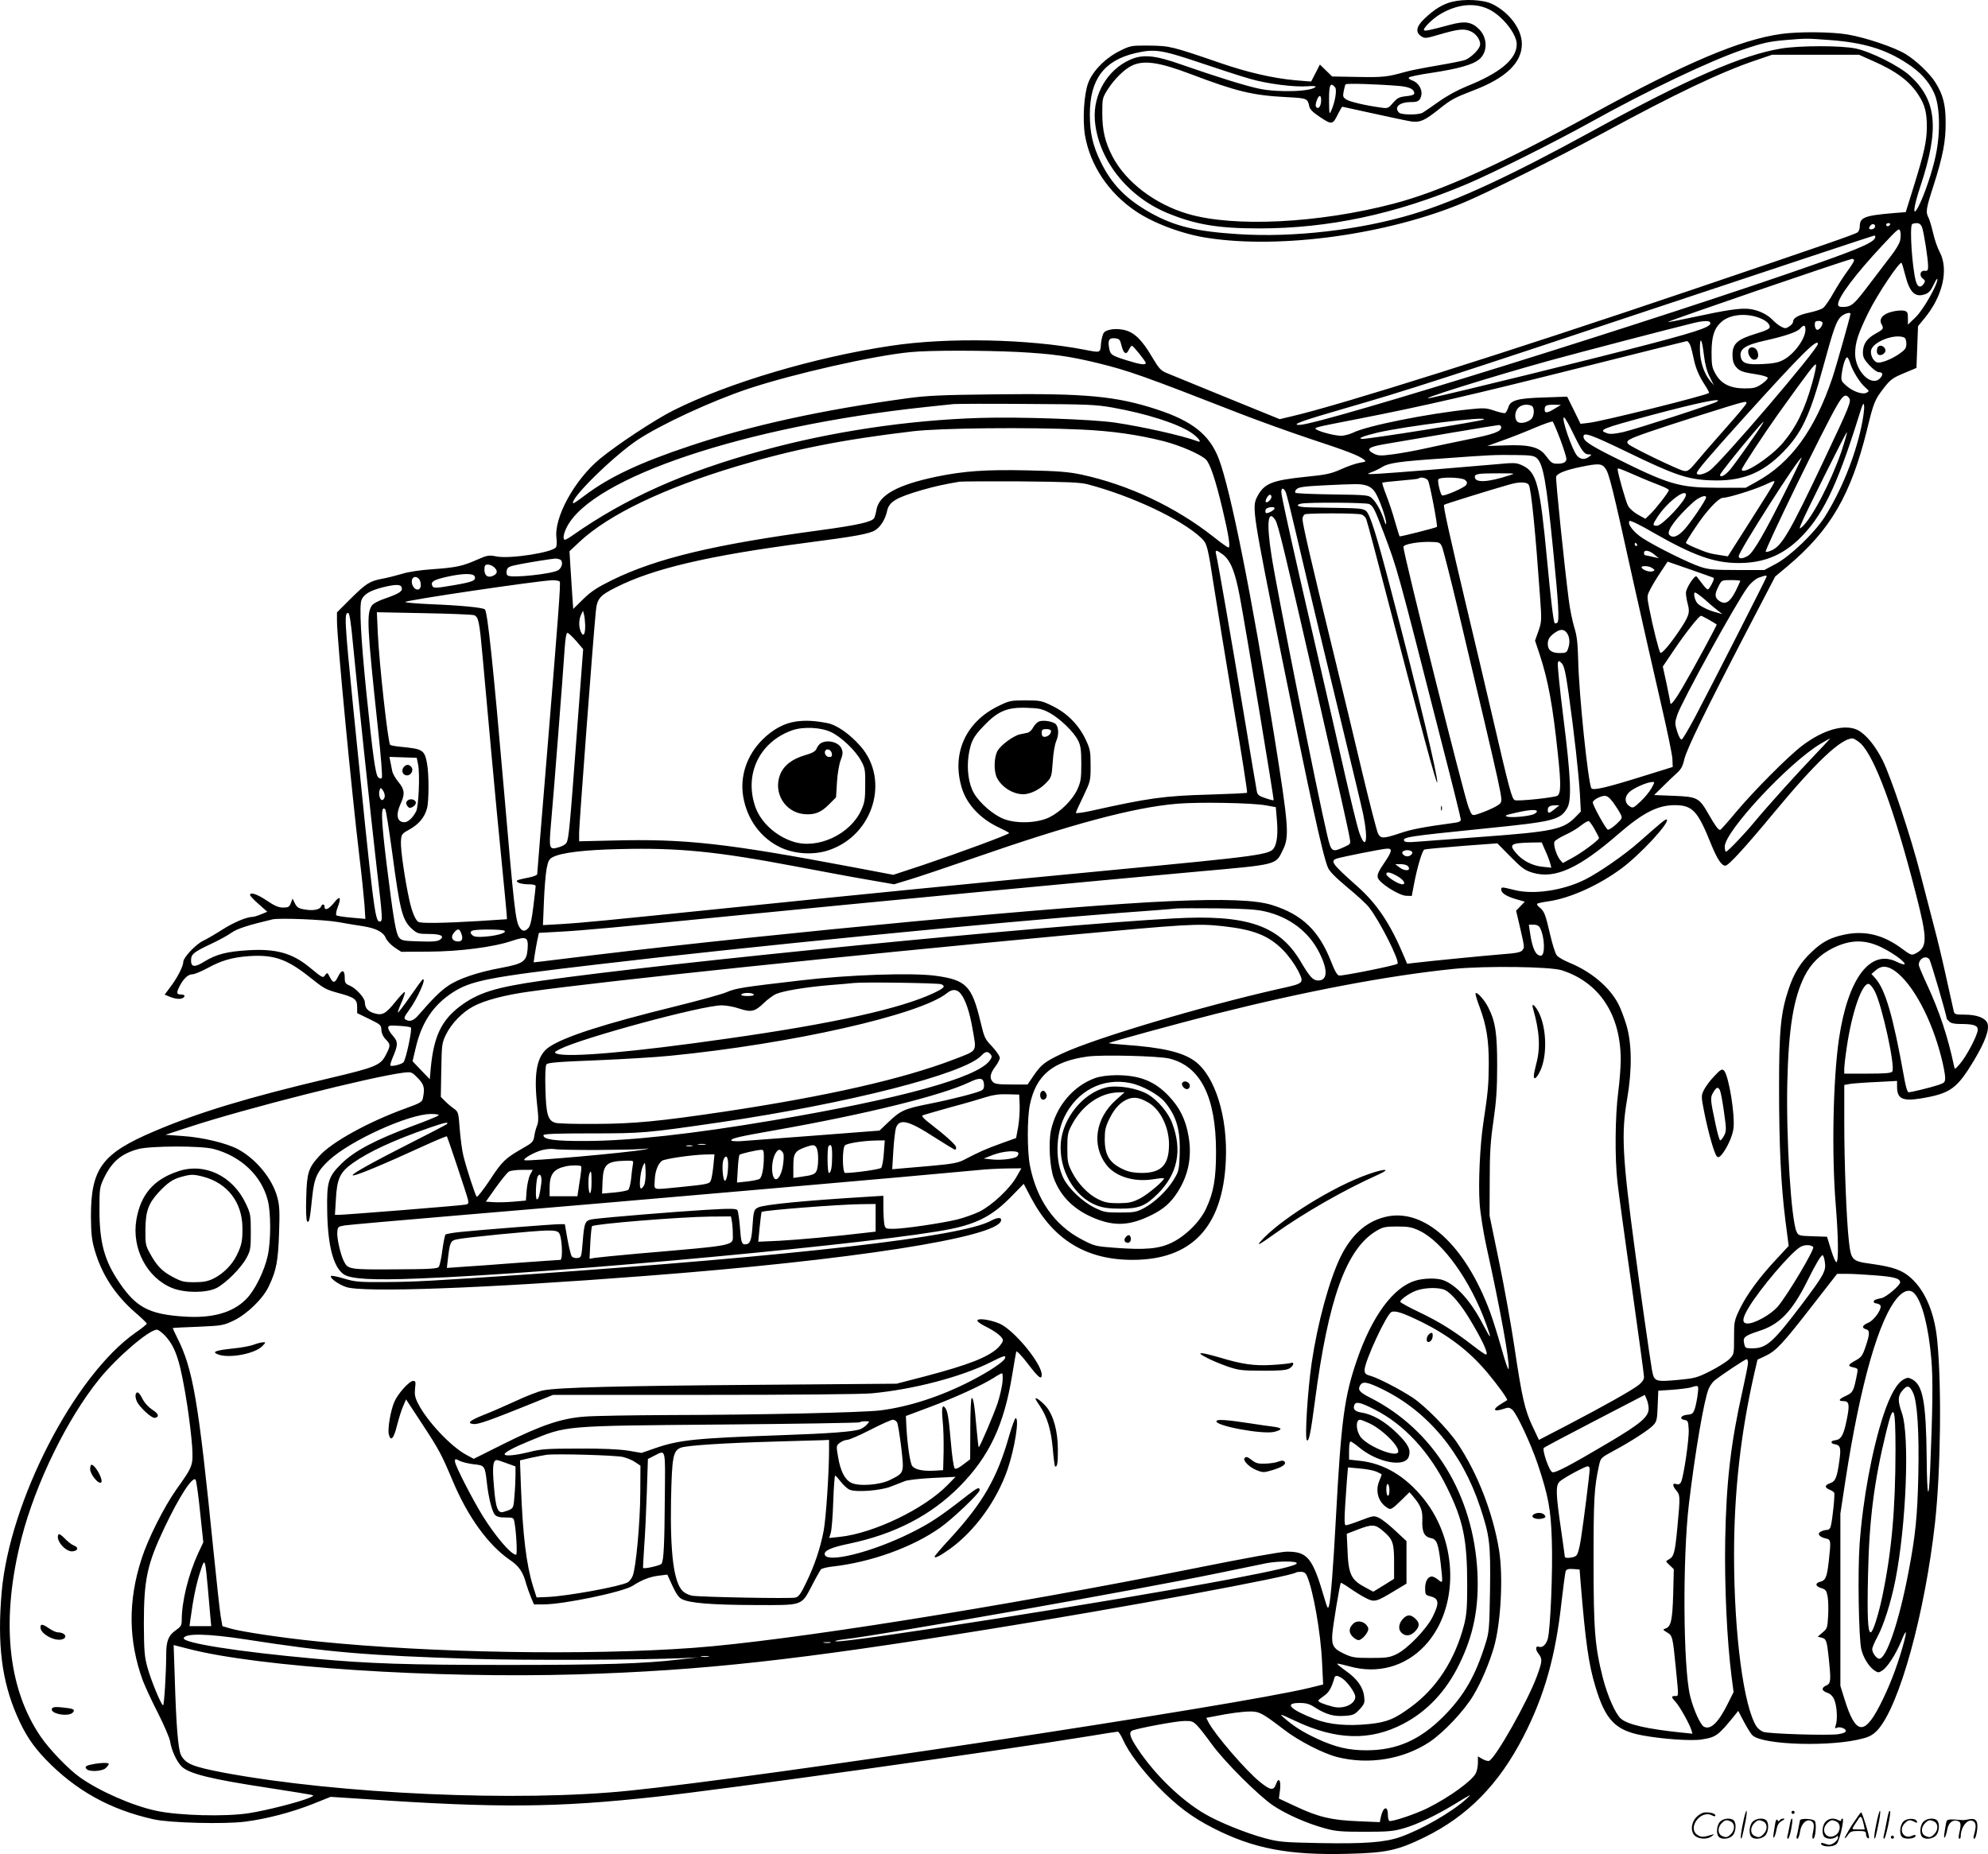 <svg version="1.0" xmlns="http://www.w3.org/2000/svg"
  viewBox="0 0 1280.667 1194.64"
 preserveAspectRatio="xMidYMid meet">
<g transform="translate(0.074,1194.779) scale(0.1,-0.1)"
fill="#000000" stroke="none">
<path d="M9353 11936 c-60 -15 -114 -48 -178 -109 -53 -51 -59 -87 -20 -113
23 -15 30 -14 112 10 127 37 163 41 206 22 39 -16 70 -65 59 -95 -9 -29 -65
-80 -96 -90 -17 -6 -98 -22 -181 -36 -82 -14 -175 -32 -205 -41 -113 -32 -143
-35 -304 -32 l-165 3 -40 39 -39 38 -27 -53 c-15 -30 -28 -55 -29 -56 -1 -1
-49 3 -106 8 -142 13 -306 51 -480 111 -314 108 -324 110 -455 112 -118 1
-122 0 -190 -33 -94 -47 -174 -127 -205 -206 -28 -74 -38 -239 -21 -341 34
-192 151 -368 325 -486 114 -78 303 -149 463 -173 475 -74 1170 23 1660 231
158 67 612 294 888 444 465 253 763 395 990 471 l100 34 280 0 280 0 83 -37
c158 -69 245 -134 303 -227 39 -61 51 -110 51 -202 -1 -93 -17 -165 -84 -381
l-52 -167 -76 -6 c-190 -16 -220 -28 -220 -86 0 -14 -6 -32 -14 -38 -14 -12
-214 -81 -1069 -371 -1177 -399 -2266 -743 -2578 -815 l-76 -18 -339 138
c-187 76 -360 147 -386 158 -42 17 -52 29 -100 109 -61 104 -110 152 -170 168
-51 14 -115 8 -136 -14 -8 -8 -17 -40 -20 -70 -5 -64 0 -62 -109 -41 -359 69
-878 80 -1243 25 -494 -74 -1049 -239 -1402 -416 -121 -61 -365 -222 -476
-314 -163 -136 -295 -378 -278 -509 3 -25 2 -52 -3 -59 -21 -34 -293 -76 -381
-60 -52 10 -60 9 -126 -20 -94 -42 -136 -51 -289 -62 -78 -5 -157 -17 -197
-30 -37 -11 -93 -25 -125 -31 -82 -15 -106 -31 -205 -129 l-88 -88 0 -56 c0
-111 94 -1096 145 -1522 14 -115 28 -251 32 -303 l6 -94 -89 8 c-49 4 -93 11
-98 15 -4 5 -1 28 9 53 25 65 14 77 -24 28 -33 -41 -61 -54 -61 -26 0 19 -16
20 -23 1 -8 -20 -54 -28 -107 -18 -37 6 -48 13 -61 39 l-15 31 -11 -29 c-10
-25 -16 -29 -50 -29 -29 0 -55 11 -105 45 -63 42 -108 57 -108 36 0 -5 25 -32
56 -59 l55 -49 -41 -17 c-22 -9 -46 -16 -53 -16 -38 0 -122 -35 -197 -83 -47
-30 -102 -62 -122 -71 -47 -22 -128 -108 -128 -136 0 -28 -40 -106 -85 -164
l-35 -47 36 -15 c20 -8 48 -14 62 -12 35 4 41 28 8 28 -30 0 -32 9 -10 53 25
49 55 77 82 77 14 0 57 18 96 39 91 50 160 70 268 78 159 11 244 -18 388 -132
101 -80 104 -82 194 -107 100 -27 116 -40 116 -88 l0 -40 78 -38 c72 -35 77
-39 78 -70 1 -21 11 -44 28 -61 32 -33 32 -40 1 -100 -34 -67 -64 -80 -366
-151 -524 -124 -841 -220 -1125 -341 -337 -143 -409 -239 -409 -549 1 -109 5
-150 23 -213 45 -158 131 -291 260 -404 43 -37 77 -70 77 -74 0 -4 -33 -31
-74 -59 -393 -277 -809 -1083 -861 -1670 -29 -335 0 -570 98 -796 52 -120 101
-194 186 -283 194 -201 416 -324 696 -386 102 -23 455 -32 587 -15 136 17 301
60 437 114 l115 46 218 -14 c860 -59 1237 -56 1883 15 439 48 2218 297 2778
389 100 17 187 30 192 30 6 0 21 -24 34 -53 36 -80 120 -192 225 -301 121
-124 219 -198 357 -268 259 -132 484 -175 867 -165 247 6 320 22 492 106 278
136 480 341 639 651 135 263 207 518 245 870 11 96 23 183 26 193 6 14 17 17
49 15 l41 -3 7 -90 c31 -376 51 -521 95 -665 64 -215 129 -282 303 -314 128
-24 318 -37 383 -26 91 14 106 26 210 154 l24 30 37 -71 c21 -39 45 -78 55
-87 69 -63 515 -75 714 -19 42 11 66 26 92 54 141 156 305 753 370 1339 36
332 43 874 14 1170 -17 178 -77 320 -169 403 -57 51 -113 71 -253 91 -127 17
-133 23 -147 144 -16 141 -30 498 -30 768 l0 241 39 7 c21 3 97 9 170 12 l131
7 0 -37 c0 -78 35 -95 153 -76 191 32 232 62 342 244 75 126 103 205 86 243
-15 33 -69 53 -145 53 -60 0 -66 2 -71 23 -3 12 -23 105 -46 207 -22 102 -58
253 -80 335 -22 83 -61 237 -89 343 -62 242 -187 617 -242 729 -49 98 -111
172 -164 198 -84 39 -219 1 -354 -101 -89 -67 -306 -285 -425 -426 -54 -65
-101 -118 -105 -118 -12 0 -32 28 -75 103 -60 105 -72 111 -223 117 l-127 5
56 55 c30 30 71 69 90 86 27 24 38 44 48 87 14 65 135 312 399 821 l187 359
80 67 c276 232 407 458 511 877 44 181 50 194 109 271 42 54 57 65 129 95 l81
34 5 135 5 134 41 50 c118 142 158 315 99 427 -14 26 -33 80 -42 120 -9 39
-22 84 -29 99 -21 40 -18 58 30 207 61 191 80 287 79 411 0 114 -17 179 -67
258 -36 57 -124 141 -192 182 -71 43 -254 105 -370 125 -101 18 -318 20 -430
4 -262 -36 -620 -188 -1214 -514 -592 -325 -982 -501 -1285 -580 -482 -126
-1029 -153 -1325 -65 -212 63 -397 204 -484 369 -48 93 -66 167 -66 282 0 94
1 97 38 155 41 63 103 124 149 147 77 39 175 26 381 -52 297 -113 402 -138
618 -149 135 -7 137 -8 148 -62 4 -17 26 -39 71 -68 75 -50 80 -48 115 24 12
24 24 44 27 44 2 0 93 -20 201 -44 108 -24 218 -47 244 -51 56 -7 84 5 178 80
76 61 100 74 223 121 209 80 311 179 310 300 -1 95 -81 202 -191 256 -57 28
-179 34 -259 14z m231 -45 c88 -39 186 -160 186 -228 0 -96 -106 -185 -324
-272 -58 -24 -128 -62 -178 -98 -46 -33 -93 -65 -105 -72 -29 -15 -136 -14
-151 1 -35 35 3 68 76 68 46 0 59 8 67 42 9 37 -17 83 -57 97 -19 7 -28 15
-22 20 5 5 72 19 149 30 169 26 263 52 304 87 54 45 54 137 0 192 -48 49 -91
56 -185 31 -141 -38 -164 -42 -171 -36 -10 10 55 75 105 104 107 63 215 75
306 34z m2200 -201 c218 -16 359 -58 498 -149 87 -56 141 -115 176 -191 38
-80 43 -252 12 -400 -21 -104 -74 -260 -113 -335 -39 -73 -32 -5 12 128 125
375 108 558 -66 717 -69 63 -250 154 -348 175 -93 20 -361 20 -482 0 -250 -41
-601 -194 -1213 -530 -531 -291 -873 -450 -1157 -536 -341 -103 -772 -153
-1125 -130 -271 17 -408 50 -561 134 -159 88 -256 185 -327 332 -51 104 -70
187 -70 306 0 224 90 346 291 394 124 29 168 23 412 -59 122 -41 268 -89 325
-105 111 -33 290 -56 377 -49 30 3 52 1 49 -3 -19 -31 -237 -39 -362 -13 -87
18 -276 77 -497 154 -177 63 -254 70 -338 32 -144 -65 -236 -222 -225 -385 18
-250 204 -491 463 -600 182 -76 329 -101 595 -101 449 0 880 92 1337 285 164
69 567 271 798 399 367 204 768 395 979 467 132 45 174 54 281 63 134 11 130
11 279 0z m-2771 -296 c66 -6 97 -21 97 -48 0 -9 -19 -15 -52 -18 -45 -5 -57
-11 -85 -43 -31 -36 -34 -37 -80 -30 -101 14 -199 37 -221 52 -21 13 -23 20
-17 51 4 20 9 41 12 46 5 8 200 2 346 -10z m-413 -9 c13 -16 0 -95 -25 -150
-12 -28 -13 -24 -14 61 -1 104 8 126 39 89z m-90 -82 c0 -37 -16 -61 -30 -47
-7 7 -7 20 1 42 13 39 29 42 29 5z m3566 -822 c-8 -13 -36 -15 -36 -3 0 4 5
13 12 20 14 14 34 0 24 -17z m99 19 c-3 -5 -10 -10 -16 -10 -5 0 -9 5 -9 10 0
6 7 10 16 10 8 0 12 -4 9 -10z m206 -17 c12 -32 39 -204 39 -250 0 -28 -3 -32
-22 -30 -29 3 -37 -32 -12 -50 15 -11 16 -17 8 -31 -21 -32 -42 -26 -53 15
-24 88 -41 350 -24 366 3 4 17 7 30 7 16 0 27 -8 34 -27z m-142 -88 c-5 -19
-30 -60 -55 -92 -24 -32 -89 -117 -144 -189 -99 -131 -114 -144 -172 -144 -20
0 -28 5 -28 17 0 45 113 195 283 377 107 114 111 118 118 92 4 -14 3 -42 -2
-61z m-159 27 c0 -31 -83 -69 -375 -172 -989 -349 -3205 -1040 -3334 -1040
-59 0 13 26 290 106 402 116 628 189 2114 684 710 236 1293 430 1298 430 4 0
7 -4 7 -8z m-137 -150 c3 -4 -15 -33 -39 -66 -24 -32 -66 -97 -92 -143 -26
-47 -57 -92 -70 -101 -12 -8 -52 -21 -89 -29 -67 -14 -103 -34 -103 -59 0 -8
-11 -21 -24 -29 -22 -15 -28 -15 -53 -2 -15 8 -39 27 -53 42 -35 37 -93 65
-151 72 -57 7 -145 -6 -363 -53 -87 -19 -160 -33 -162 -31 -5 5 1161 405 1188
407 4 0 9 -3 11 -8z m329 -94 c29 -115 64 -149 129 -126 23 8 37 23 55 62 13
28 24 44 24 35 0 -38 -90 -195 -139 -244 l-51 -49 0 42 c0 36 -3 42 -25 48
-13 3 -47 1 -75 -6 -60 -14 -88 -46 -71 -79 17 -30 15 -34 -39 -64 -56 -31
-80 -68 -80 -122 0 -28 9 -45 41 -80 23 -25 50 -45 60 -45 28 0 32 -17 8 -41
-55 -55 -158 47 -159 159 0 72 19 131 86 267 57 116 201 331 213 319 3 -2 13
-37 23 -76z m-352 -252 c0 -14 -93 -343 -116 -411 -113 -337 -268 -550 -489
-671 l-70 -39 -185 0 c-247 1 -310 20 -672 201 -149 75 -188 101 -188 129 0
30 48 13 280 -99 302 -147 389 -177 535 -183 200 -9 334 42 470 181 120 122
173 234 260 553 65 238 84 293 113 320 21 20 62 32 62 19z m-606 -20 c53 -16
86 -41 86 -65 0 -12 -25 -24 -91 -44 -118 -36 -149 -64 -149 -135 0 -34 6 -57
20 -75 24 -30 41 -37 134 -51 38 -6 71 -16 73 -22 2 -6 -15 -24 -38 -40 -37
-25 -51 -29 -113 -29 -92 1 -150 30 -186 95 -22 39 -25 57 -25 140 1 101 17
152 63 193 49 45 143 58 226 33z m-301 -32 c25 -26 -46 -53 -368 -138 -337
-89 -1274 -320 -1425 -351 -139 -29 387 136 760 239 226 62 772 204 935 244
48 12 89 14 98 6z m727 -7 c0 -22 -26 -51 -38 -43 -7 4 -12 18 -12 32 0 19 5
24 25 24 14 0 25 -6 25 -13z m-110 -43 c0 -59 -74 -160 -144 -196 -30 -16 -65
-23 -132 -26 -100 -5 -130 4 -140 42 -13 55 26 81 163 111 123 28 198 53 218
75 24 27 35 25 35 -6z m634 -50 c10 -4 16 -18 16 -40 0 -28 -7 -39 -41 -63
-48 -35 -119 -64 -145 -59 -26 5 -48 49 -41 80 14 54 148 106 211 82z m-5040
-53 c13 -52 31 -63 47 -27 7 14 16 26 20 26 9 0 89 -100 89 -111 0 -15 -36
-10 -122 17 -99 31 -106 36 -114 80 -9 50 0 66 38 62 28 -3 33 -8 42 -47z
m3752 -62 c7 -59 20 -107 38 -141 l26 -53 -25 30 c-39 47 -65 127 -65 202 0
89 13 71 26 -38z m-88 64 c6 -16 15 -52 21 -81 13 -65 33 -113 73 -175 17 -26
29 -49 27 -51 -17 -16 -696 -185 -776 -193 l-52 -6 -43 88 -43 87 -145 -5
c-175 -5 -221 -18 -234 -64 -6 -18 -15 -34 -21 -37 -6 -2 -38 5 -70 16 -53 18
-68 18 -164 8 -267 -28 -654 -105 -745 -150 -23 -11 -58 -20 -77 -20 -38 0
-126 22 -155 38 -26 15 -31 13 271 72 428 84 726 153 1430 330 369 93 675 169
681 170 6 0 16 -12 22 -27z m822 9 c0 -35 -629 -770 -698 -817 -36 -25 -82
-33 -82 -16 0 16 70 98 312 367 355 393 468 506 468 466z m-5155 -52 c223 -12
332 -27 513 -71 202 -49 302 -85 927 -329 116 -45 316 -117 445 -160 237 -78
309 -106 344 -132 18 -14 16 -15 -25 -22 -24 -4 -77 -22 -119 -41 -65 -29 -94
-36 -225 -49 -224 -23 -274 -43 -319 -133 -32 -63 -24 -113 153 -993 186 -921
271 -1314 305 -1393 9 -23 51 -65 124 -126 61 -50 124 -108 140 -129 70 -88
200 -348 184 -364 -11 -11 -352 -79 -376 -76 -13 2 -28 29 -53 93 -78 197
-185 300 -378 361 -105 33 -302 41 -663 25 -632 -27 -2517 -204 -3697 -346
-159 -20 -314 -38 -344 -42 l-54 -6 7 49 c4 27 12 70 17 95 l10 46 127 7 c151
8 349 26 1153 106 793 79 2362 228 2954 281 534 48 510 42 559 141 42 85 37
151 -55 728 -146 909 -282 1591 -358 1791 -59 155 -170 244 -400 319 -263 86
-462 104 -1039 97 -348 -4 -443 -8 -572 -26 -541 -74 -998 -173 -1395 -306
-322 -107 -520 -200 -679 -320 -39 -30 -72 -52 -74 -50 -25 25 251 297 411
406 150 100 477 252 717 332 285 95 809 214 1044 236 120 12 463 12 691 1z
m5365 -78 c16 -48 62 -122 96 -151 25 -22 26 -24 9 -33 -25 -15 -88 6 -131 44
-34 30 -36 34 -30 79 8 60 26 110 36 104 5 -3 14 -22 20 -43z m-246 -120 c-49
-174 -102 -284 -187 -385 -78 -94 -267 -217 -267 -174 0 12 139 223 234 357
200 279 241 333 244 317 2 -10 -9 -61 -24 -115z m236 -97 c18 -21 6 -50 -162
-405 -218 -460 -268 -546 -333 -577 -19 -9 -38 -14 -41 -10 -9 9 373 795 458
940 39 68 56 79 78 52z m-850 -25 c-23 -16 -515 -175 -603 -196 -55 -12 -85
-15 -104 -8 -61 21 -41 29 277 115 314 84 472 116 430 89z m190 -10 c0 -6 -53
-70 -118 -143 -64 -73 -149 -169 -187 -215 -65 -78 -72 -83 -100 -78 -38 8
-342 155 -357 173 -17 21 -1 31 138 79 121 42 545 177 589 187 33 8 35 7 35
-3z m740 -152 c-42 -198 -133 -419 -237 -583 -66 -102 -221 -251 -313 -300
l-75 -40 -175 0 c-146 0 -185 3 -235 20 -75 24 -290 131 -372 184 -61 39 -103
95 -86 112 5 5 75 -29 158 -78 254 -145 388 -193 544 -193 156 0 274 46 384
149 152 144 247 337 389 791 27 89 33 100 36 71 2 -18 -6 -78 -18 -133z
m-4825 124 c219 -39 417 -102 508 -162 47 -32 74 -69 40 -55 -90 34 -344 92
-532 120 -141 21 -621 38 -866 30 -468 -14 -965 -89 -1407 -211 -503 -138
-877 -305 -1222 -547 -21 -15 -43 -27 -47 -27 -16 0 -10 40 12 82 163 320
1148 649 2309 773 80 8 161 17 180 19 19 2 231 3 470 1 394 -2 446 -4 555 -23z
m2699 12 c22 -8 21 -67 -1 -87 -26 -23 -71 -31 -88 -17 -21 18 -19 66 5 90 20
20 54 26 84 14z m151 -19 c-48 -30 -65 -31 -65 -7 0 27 9 32 59 32 l46 -1 -40
-24z m120 -162 c54 -111 70 -133 99 -133 21 -1 21 -1 2 -15 -27 -20 -52 -19
-75 4 -33 33 -112 265 -84 248 6 -4 32 -50 58 -104z m-576 92 c-11 -10 -731
-125 -782 -125 -38 1 3 18 95 40 179 42 709 108 687 85z m491 -127 c22 -59 40
-116 40 -126 0 -22 -18 -32 -58 -32 -33 0 -40 5 -75 52 -41 55 -106 72 -259
66 l-118 -4 102 37 c57 20 150 57 208 82 58 24 108 42 112 38 4 -4 26 -55 48
-113z m1304 100 c-22 -39 -180 -262 -210 -297 -32 -37 -64 -54 -64 -33 0 9
108 145 210 265 63 75 79 90 64 65z m-1684 -23 c0 -28 -47 -45 -216 -79 -93
-19 -221 -46 -284 -60 -63 -14 -154 -30 -201 -36 -75 -10 -91 -9 -118 4 -54
28 -40 43 62 61 182 32 722 123 740 124 9 1 17 -6 17 -14z m-2705 -15 c198 -9
364 -33 531 -75 105 -27 234 -83 271 -117 27 -26 62 -128 107 -318 40 -167 53
-250 39 -250 -5 0 -48 30 -94 67 -245 194 -551 338 -854 403 -81 17 -148 23
-345 27 -272 6 -410 -4 -590 -41 -252 -53 -370 -119 -385 -215 -3 -20 -10 -43
-14 -51 -14 -25 -107 -46 -351 -79 -676 -91 -1050 -180 -1338 -321 -97 -48
-135 -73 -186 -123 l-64 -63 -6 86 c-3 47 -8 130 -12 185 l-6 101 66 62 c188
175 543 345 1014 486 364 109 676 171 1132 225 177 21 747 27 1085 11z m4895
-146 c-68 -196 -191 -431 -254 -483 -15 -13 -16 -11 -6 15 22 59 295 605 297
597 2 -5 -15 -63 -37 -129z m-1961 -38 c42 -38 62 -152 105 -586 35 -346 42
-465 27 -475 -7 -4 -14 -5 -16 -3 -8 8 -25 146 -50 413 -45 478 -66 559 -155
602 -44 21 -47 21 -200 7 -251 -22 -618 -52 -720 -58 -86 -5 -92 -4 -59 8 20
7 52 22 71 34 43 27 112 37 393 56 315 23 327 23 461 22 105 -1 125 -4 143
-20z m1610 -198 c-142 -286 -215 -411 -249 -431 -34 -21 -60 -22 -60 -3 0 30
386 636 406 636 2 0 -41 -91 -97 -202z m-1168 132 c24 -32 46 -121 178 -720
61 -272 142 -632 181 -799 39 -167 72 -327 73 -354 l2 -51 -167 -52 c-255 -80
-347 -102 -357 -85 -21 34 -81 610 -85 826 -3 110 -8 155 -25 210 -12 39 -29
120 -36 180 -27 208 -86 779 -81 792 8 21 60 42 157 62 115 24 137 23 160 -9z
m192 -44 c56 -25 128 -54 160 -66 31 -12 57 -25 57 -30 0 -12 -84 -121 -120
-155 l-31 -30 -47 26 c-26 14 -55 40 -64 56 -14 23 -68 213 -68 238 0 9 9 6
113 -39z m-813 -2 c-139 -45 -220 -48 -220 -9 0 19 21 23 150 23 114 0 115 0
70 -14z m-521 -33 c12 -22 63 -292 57 -298 -6 -6 -238 -65 -241 -61 -1 2 -15
46 -30 98 -14 52 -40 128 -56 169 -16 41 -27 76 -25 78 3 3 55 9 117 14 62 5
115 11 117 14 13 12 52 3 61 -14z m237 5 c15 -12 17 -18 8 -33 -11 -18 -143
-75 -155 -67 -11 7 -31 92 -24 103 10 17 147 14 171 -3z m-2429 -29 c284 -75
603 -225 730 -345 38 -36 42 -50 83 -317 18 -115 74 -460 125 -765 52 -305 91
-557 88 -560 -2 -3 -111 -8 -241 -12 -296 -8 -393 -22 -774 -107 -49 -10 -88
-15 -88 -11 0 5 21 52 48 107 46 97 47 99 47 198 0 91 -3 106 -32 168 -44 93
-118 169 -212 215 -71 35 -80 37 -176 37 -96 0 -104 -2 -177 -38 -212 -104
-301 -311 -231 -532 33 -103 120 -194 235 -248 38 -18 68 -34 68 -37 0 -9
-327 -129 -555 -206 l-191 -63 -264 50 c-815 154 -1080 183 -1542 171 l-218
-5 0 57 c0 49 89 1236 107 1419 8 88 24 107 132 161 240 121 596 204 1221 286
323 42 410 58 448 82 34 21 65 71 76 124 13 59 58 86 227 135 84 24 140 36
239 53 14 2 192 3 395 2 303 -3 381 -6 432 -19z m4419 7 c-3 -9 -71 -118 -151
-243 l-145 -228 -50 8 c-67 10 -83 15 -157 46 -35 14 -63 29 -63 33 0 5 27 49
61 99 70 106 149 191 177 191 32 0 192 49 262 80 77 35 74 34 66 14z m-1578
-11 c16 -31 43 -306 72 -718 11 -154 11 -163 -10 -223 l-22 -62 31 -93 c54
-166 83 -323 116 -637 21 -194 20 -257 -4 -270 -24 -12 -251 -36 -273 -28 -19
8 -34 62 -142 528 -47 201 -123 525 -170 720 -109 461 -151 649 -144 655 5 5
295 95 418 130 67 20 118 18 128 -2z m-1048 -3 c22 -6 44 -22 57 -43 26 -38
73 -170 72 -201 0 -12 -6 -4 -13 19 -18 58 -51 117 -78 142 -22 21 -33 22
-255 25 -127 2 -235 6 -239 11 -4 4 -1 15 8 23 13 13 49 18 165 24 225 11 245
11 283 0z m-519 -41 c5 -8 33 -120 63 -249 109 -464 207 -872 311 -1300 58
-239 115 -477 126 -529 35 -171 17 -244 -28 -110 -11 35 -51 197 -88 359 -36
162 -127 557 -201 878 -128 554 -194 851 -209 936 -6 39 9 48 26 15z m2579
-20 c0 -36 -153 -199 -187 -199 -30 0 -29 7 7 62 61 91 180 182 180 137z
m-2670 -13 c0 -16 -28 -42 -36 -33 -8 7 14 47 26 47 6 0 10 -6 10 -14z m2800
-3 c0 -16 -100 -164 -141 -208 -42 -46 -76 -57 -97 -32 -19 23 48 112 156 210
38 33 82 49 82 30z m-2170 -43 c26 -14 35 -33 93 -185 91 -244 79 -199 376
-1362 67 -259 121 -478 121 -487 0 -10 -14 -17 -42 -20 -199 -27 -274 -41
-350 -67 -109 -36 -124 -36 -142 -1 -7 15 -53 191 -101 392 -47 201 -133 556
-190 790 -140 573 -195 812 -195 843 0 13 7 28 16 31 21 8 332 8 362 -1 13 -3
28 -17 33 -32 6 -14 66 -241 135 -506 217 -833 319 -1211 322 -1189 5 38 -119
557 -298 1239 -95 363 -134 486 -160 510 -17 15 -41 18 -167 20 -82 1 -176 3
-210 4 -62 1 -85 15 -40 24 48 9 419 7 437 -3z m-610 -28 c0 -12 -49 -37 -56
-29 -4 3 -4 13 -1 22 7 15 57 22 57 7z m5 -75 c18 -28 60 -201 255 -1052 161
-703 214 -937 224 -998 7 -37 6 -38 -36 -57 -78 -36 -83 -32 -108 73 -64 269
-327 1590 -360 1807 -33 210 -23 300 25 227z m1073 -170 c7 -15 53 -195 102
-400 301 -1273 291 -1226 274 -1255 -10 -16 -93 -54 -156 -73 -26 -7 -28 -5
-49 49 -32 86 -419 1632 -419 1676 0 17 97 35 180 32 50 -1 56 -4 68 -29z
m1257 13 c3 -5 1 -10 -4 -10 -6 0 -11 5 -11 10 0 6 2 10 4 10 3 0 8 -4 11 -10z
m-2667 -66 c49 -38 78 -111 108 -270 40 -215 222 -1309 218 -1313 -1 -1 -25 4
-53 14 -40 13 -51 21 -55 43 -3 15 -42 245 -86 512 -78 467 -165 971 -177
1018 -7 29 2 28 45 -4z m2777 2 l30 -25 -40 9 c-22 5 -43 10 -47 10 -5 0 -8 7
-8 15 0 22 31 18 65 -9z m-7051 -32 c25 -9 19 -51 -8 -70 -37 -24 -297 -52
-325 -35 -9 6 -11 18 -7 34 5 22 15 26 93 41 75 14 175 30 220 35 6 0 18 -2
27 -5z m7435 -120 c7 -7 -28 -74 -38 -74 -6 0 -22 17 -37 38 -16 20 -31 41
-35 45 -11 14 -69 -75 -69 -105 0 -15 5 -48 12 -73 15 -56 8 -77 -57 -174 -59
-87 -111 -148 -120 -139 -8 8 -48 165 -70 279 -17 85 -17 86 5 129 12 24 42
74 67 111 l45 68 147 -51 c80 -28 148 -52 150 -54z m-7857 69 c24 -21 23 -40
-2 -53 -35 -19 -60 -3 -60 36 0 28 4 34 22 34 12 0 30 -7 40 -17z m7462 -6
c17 -13 17 -14 2 -20 -18 -7 -61 6 -71 22 -9 16 47 14 69 -2z m-7587 -53 c10
-26 -10 -35 -123 -55 -134 -23 -143 -23 -151 -3 -9 24 11 36 94 55 103 23 172
24 180 3z m8323 -1 c0 -7 -348 -691 -462 -907 -41 -77 -79 -141 -85 -143 -7
-3 -19 19 -29 50 -16 52 -16 58 0 108 28 85 384 732 455 825 22 29 50 52 71
60 42 15 50 16 50 7z m-8682 -15 c7 -7 12 -25 12 -40 0 -37 -35 -39 -52 -4
-19 43 10 74 40 44z m907 -18 c7 -11 -8 -208 -90 -1208 -30 -365 -55 -669 -55
-676 0 -7 -24 -17 -61 -24 -34 -6 -64 -14 -68 -17 -11 -12 25 -25 72 -25 31 0
47 -4 47 -12 0 -7 -7 -66 -15 -132 -10 -82 -19 -124 -31 -137 -23 -25 -40 -24
-58 4 -26 41 -35 124 -101 892 -69 799 -105 1139 -122 1156 -12 12 -152 26
-355 34 -87 4 -158 10 -158 14 0 11 861 138 947 140 23 1 45 -4 48 -9z m7605
5 c0 -3 -14 -33 -30 -66 -37 -72 -65 -89 -104 -64 -31 21 -33 43 -6 95 20 40
21 40 80 40 33 0 60 -2 60 -5z m-8624 -40 c10 -25 -11 -40 -96 -70 -52 -17
-87 -36 -96 -50 -34 -52 -30 -137 40 -791 19 -176 30 -313 25 -319 -6 -6 -15
-4 -24 5 -17 18 -34 139 -76 549 -35 348 -46 554 -31 593 15 36 52 59 131 80
83 21 120 22 127 3z m8392 -77 c26 -24 63 -55 82 -70 l35 -27 -40 11 c-48 12
-107 41 -122 60 -17 20 -27 68 -14 68 5 0 32 -19 59 -42z m-7209 -168 c1 -59
-11 -79 -27 -45 -15 33 -15 77 0 111 l13 27 6 -24 c4 -13 7 -44 8 -69z m-1497
-111 c29 -302 116 -1122 153 -1444 40 -342 41 -355 20 -355 -30 0 -40 77 -170
1375 -57 571 -59 621 -31 612 7 -2 18 -75 28 -188z m781 175 c29 -11 35 -40
56 -276 11 -123 36 -401 56 -618 20 -217 49 -530 66 -695 16 -165 31 -316 32
-335 l2 -35 -185 -12 c-218 -13 -371 -16 -386 -5 -19 12 -41 65 -57 137 -30
136 -58 332 -55 381 3 47 4 49 58 79 58 33 94 76 110 134 13 47 13 223 0 291
-16 85 -28 92 -160 105 -36 3 -71 9 -77 13 -14 9 -71 525 -80 721 l-6 134 304
-6 c167 -3 312 -9 322 -13z m7956 -30 c25 -15 48 -28 49 -30 4 -2 -148 -283
-219 -404 -41 -72 -78 -121 -79 -105 0 6 -11 61 -24 124 l-25 114 79 117 c75
110 155 210 167 210 4 0 27 -12 52 -26z m-915 -86 c18 -26 20 -65 6 -102 -8
-23 -15 -26 -54 -26 -52 0 -76 19 -76 59 0 30 13 50 50 75 33 22 56 20 74 -6z
m-6383 -50 l45 -53 -42 -557 c-44 -594 -51 -663 -65 -690 -5 -10 -27 -23 -49
-29 -63 -19 -65 -12 -52 143 17 183 79 987 88 1126 5 75 11 112 19 112 6 0 31
-24 56 -52z m6394 -343 c36 -257 64 -512 72 -643 l6 -113 -29 -30 c-82 -86
-141 -99 -618 -134 -187 -14 -373 -28 -412 -31 -48 -4 -74 -3 -78 5 -16 25 22
30 524 81 437 44 480 54 525 131 30 51 24 197 -25 587 -23 184 -39 341 -35
350 5 14 8 13 25 -4 15 -15 25 -57 45 -199z m-3345 -120 c67 -36 159 -125 185
-180 16 -32 20 -61 20 -150 0 -97 -4 -116 -26 -165 -32 -68 -107 -142 -179
-178 -77 -38 -209 -43 -292 -12 -67 25 -156 101 -194 166 -35 59 -48 155 -35
245 14 87 29 118 94 186 93 99 154 125 282 120 77 -2 98 -7 145 -32z m4926
-276 c-114 -119 -298 -323 -386 -429 -66 -80 -172 -190 -182 -190 -4 0 -8 15
-8 33 0 97 410 538 615 661 33 20 62 36 64 36 2 0 -45 -50 -103 -111z m299 79
c92 -87 220 -436 356 -968 76 -295 75 -345 0 -385 -28 -14 -31 -13 -96 35
-116 85 -233 113 -363 86 -90 -19 -143 -46 -210 -110 -73 -68 -116 -137 -151
-243 -50 -150 -61 -261 -61 -629 0 -381 12 -632 41 -862 l21 -162 -77 -83
c-109 -116 -192 -229 -237 -321 -37 -78 -38 -83 -38 -187 0 -107 0 -108 -31
-139 -18 -17 -73 -52 -123 -77 -83 -42 -99 -46 -202 -56 -154 -14 -159 -12
-173 65 -15 89 -74 502 -110 773 -81 604 -88 749 -50 970 33 191 31 360 -5
480 -15 49 -39 112 -54 139 -59 108 -173 203 -313 261 -35 14 -71 35 -80 46
-10 10 -29 72 -44 136 -30 131 -38 151 -69 175 -11 9 -18 19 -14 23 3 3 35 10
71 15 140 20 325 103 473 213 120 89 310 294 291 314 -7 6 -32 -15 -177 -143
-92 -82 -259 -198 -349 -243 -141 -71 -334 -100 -459 -67 -77 19 -82 20 -82 3
0 -23 32 -44 93 -62 l59 -17 -28 -29 -28 -29 23 -98 c32 -140 32 -137 18 -156
-10 -14 -37 -20 -133 -27 -112 -9 -449 -42 -559 -55 l-51 -6 -18 43 c-90 215
-175 342 -303 456 -161 143 -175 162 -135 178 27 10 302 65 329 65 34 0 29
-20 -23 -96 -34 -50 -44 -72 -39 -91 8 -34 137 -116 184 -117 l35 -1 13 69
c21 113 54 224 68 230 8 3 117 13 242 23 l228 17 85 -86 c75 -76 92 -88 145
-104 142 -41 296 29 552 252 156 135 251 184 361 184 114 0 148 -37 232 -246
41 -101 69 -144 94 -144 20 0 127 117 316 345 266 321 429 475 503 475 9 0 33
-15 52 -32z m-9292 -138 c12 -63 3 -270 -13 -300 -21 -41 -52 -70 -75 -70 -48
0 -58 46 -25 119 29 62 26 92 -14 140 -19 23 -37 54 -40 71 -3 16 -9 44 -12
60 l-6 31 88 -3 88 -3 9 -45z m7945 -151 c-12 -22 -44 -61 -71 -86 -45 -42
-49 -44 -70 -30 -33 22 -34 62 -1 92 27 25 115 64 147 64 17 1 16 -2 -5 -40z
m-8160 -53 c-2 -11 -8 -21 -15 -23 -15 -5 -28 40 -18 64 6 17 7 17 21 -2 8
-11 13 -29 12 -39z m7913 -38 c17 -24 38 -56 46 -72 15 -29 15 -30 -26 -69
-23 -21 -47 -37 -54 -35 -13 4 -96 155 -97 175 0 16 48 42 77 43 16 0 33 -14
54 -42z m-2239 -19 l66 -12 7 -83 c7 -84 2 -143 -17 -177 -24 -46 -84 -54
-1063 -147 -871 -83 -1751 -170 -2390 -236 -909 -93 -1006 -102 -1134 -110
l-124 -7 6 149 c3 82 11 177 17 212 10 53 17 65 40 77 56 29 202 47 436 52
376 9 618 -15 1130 -112 159 -30 366 -69 461 -85 l172 -30 98 30 c54 16 235
77 403 135 638 222 1039 330 1320 354 135 12 485 6 572 -10z m1863 -24 c-36
-30 -45 -31 -45 -6 0 22 13 29 50 30 l25 0 -30 -24z m-7490 -275 c52 -389 66
-442 131 -500 31 -27 42 -30 102 -30 81 0 107 -13 77 -36 -16 -12 -43 -15
-133 -12 -103 3 -115 5 -132 25 -20 25 -36 117 -80 472 -36 296 -39 384 -9
354 5 -5 24 -127 44 -273z m7375 260 c0 -6 -10 -14 -22 -19 -37 -14 -145 -23
-170 -15 -18 6 -8 11 52 24 89 21 140 24 140 10z m372 -116 c15 -27 28 -52 28
-56 0 -13 -112 -96 -174 -129 l-59 -32 -19 22 c-22 29 -43 94 -35 115 3 8 34
28 69 44 35 16 81 43 102 61 22 17 44 30 50 28 6 -2 23 -26 38 -53z m-317
-139 c14 -30 27 -66 31 -81 l7 -27 -57 6 c-65 6 -130 40 -170 88 -48 56 -36
65 97 68 l68 1 24 -55z m-859 -6 c7 -11 -12 -29 -31 -29 -19 0 -38 18 -31 29
4 6 18 11 31 11 13 0 27 -5 31 -11z m-27 -92 c25 -31 -19 -36 -56 -7 l-26 20
35 0 c20 0 41 -6 47 -13z m-62 -68 c36 -22 51 -49 26 -49 -26 0 -103 49 -103
66 0 18 28 12 77 -17z m-862 -223 c162 -37 287 -132 355 -270 55 -110 51 -176
-9 -176 -33 0 -54 23 -109 116 -139 239 -346 311 -824 284 -833 -46 -3248
-284 -4068 -401 -300 -43 -409 -77 -526 -164 -121 -91 -171 -196 -190 -402
l-6 -69 -56 58 -55 58 21 89 c38 161 112 272 236 353 120 78 234 100 936 182
965 114 2535 268 3355 331 182 13 348 26 370 29 22 2 144 2 270 1 167 -2 249
-7 300 -19z m-5970 -69 c55 -10 128 -22 163 -27 86 -14 131 -38 147 -77 7 -17
33 -44 56 -60 l43 -28 175 1 c202 1 419 29 540 70 93 31 105 24 99 -55 -7 -79
-28 -93 -173 -120 -151 -28 -274 -70 -340 -116 -48 -32 -101 -85 -191 -189
-31 -36 -56 -44 -83 -27 -11 7 -7 19 22 58 56 76 119 218 88 199 -4 -3 -41
-53 -81 -111 -40 -58 -75 -103 -77 -101 -3 2 8 32 23 65 15 34 24 64 21 67 -3
3 -28 -23 -57 -59 -66 -82 -87 -94 -140 -78 -41 12 -60 34 -60 70 0 28 -57 91
-97 108 -29 12 -33 18 -33 53 0 51 -20 53 -43 5 -21 -43 -32 -44 -53 -3 -15
30 -17 31 -30 13 -15 -20 -13 -22 -103 52 -110 90 -216 119 -393 108 -135 -8
-205 -26 -279 -71 -65 -41 -89 -39 -89 5 0 40 15 53 125 105 52 24 114 58 137
75 38 26 107 48 263 85 45 10 326 -1 420 -17z m5703 -27 c198 -22 294 -60 387
-154 35 -36 74 -90 95 -130 42 -85 45 -83 -122 -120 -488 -110 -1184 -317
-1395 -416 -111 -52 -136 -71 -184 -141 l-40 -59 -104 0 c-81 0 -107 3 -119
16 -24 23 -19 54 14 98 17 22 30 48 30 58 0 11 -22 43 -49 72 -47 49 -51 58
-75 159 -56 234 -92 271 -293 298 -153 20 -557 6 -863 -30 -385 -45 -419 -50
-482 -77 -31 -13 -176 -53 -322 -89 -467 -115 -722 -197 -820 -264 -77 -53
-99 -162 -77 -368 10 -85 10 -115 0 -138 -7 -17 -15 -47 -18 -69 -6 -35 -12
-42 -76 -78 -110 -63 -131 -82 -211 -205 -42 -63 -80 -111 -84 -106 -9 10 -64
177 -85 261 -9 35 -19 113 -24 174 -8 107 -9 112 -37 132 -16 11 -42 33 -57
48 l-28 28 3 172 c3 167 4 175 31 231 34 69 104 142 173 179 73 40 205 75 366
97 485 68 2045 231 3438 361 805 74 861 78 1028 60z m2041 -9 c32 -59 36 -181
6 -181 -33 0 -55 47 -70 153 l-7 47 31 0 c19 0 34 -7 40 -19z m-6948 -38 c14
-37 4 -55 -28 -51 -34 4 -42 32 -17 59 23 26 33 24 45 -8z m277 18 c20 -12
-39 -31 -120 -38 -47 -4 -72 -2 -83 7 -20 16 -19 27 3 33 31 8 187 7 200 -2z
m8889 -116 c73 -38 141 -91 131 -100 -3 -4 -24 3 -47 14 -172 88 -317 -103
-375 -494 -38 -259 -48 -737 -21 -1070 17 -209 19 -361 5 -370 -5 -3 -21 33
-35 79 l-26 85 -92 3 c-88 3 -92 4 -104 29 -35 74 -68 601 -60 959 8 351 40
547 112 690 41 80 101 139 182 179 117 58 216 57 330 -4z m291 -68 c9 -10 112
-364 112 -382 0 -2 7 -11 16 -19 10 -11 34 -16 68 -16 89 0 116 -9 116 -37 0
-33 -72 -171 -115 -220 -33 -38 -33 -38 -38 -13 -39 185 -93 349 -173 522 -30
64 -54 122 -54 128 0 41 45 65 68 37z m-2368 -71 c243 -78 380 -286 380 -578
0 -44 -7 -137 -16 -206 -20 -153 -23 -423 -5 -582 7 -63 48 -366 92 -672 43
-306 79 -568 79 -582 0 -17 -12 -34 -34 -52 -43 -34 -228 -138 -462 -260
l-181 -94 -41 87 c-50 105 -69 190 -117 513 -20 135 -64 380 -98 545 l-62 300
1 225 c0 181 5 256 24 385 18 124 24 204 24 355 0 212 -11 285 -58 378 -24 47
-71 100 -81 90 -3 -3 8 -43 26 -89 45 -122 59 -212 59 -367 -1 -136 -5 -181
-35 -379 -22 -145 -33 -389 -24 -518 4 -61 23 -183 43 -275 90 -406 151 -744
144 -792 -2 -13 -22 44 -46 131 -24 85 -57 190 -73 233 -161 436 -428 678
-679 614 -123 -31 -218 -118 -287 -261 -72 -151 -146 -422 -184 -679 -26 -177
-45 -484 -31 -498 13 -13 25 46 52 252 87 664 203 983 398 1098 41 24 57 27
132 27 72 0 94 -4 143 -27 150 -71 330 -322 431 -604 37 -102 32 -102 -22 1
-77 149 -170 253 -255 284 -39 15 -125 14 -180 -3 -142 -42 -279 -229 -375
-507 -83 -240 -103 -392 -137 -1024 -17 -318 -33 -521 -44 -562 -7 -25 -10
-21 -30 47 -76 260 -108 300 -241 300 -37 0 -265 -41 -583 -105 -1256 -251
-2639 -471 -3242 -515 -686 -50 -1686 -33 -2415 41 -224 22 -496 63 -568 84
l-50 15 -11 63 c-6 34 -26 222 -46 417 -98 978 -132 1176 -235 1380 -17 33
-29 61 -28 61 2 1 75 5 163 8 155 7 162 8 230 40 88 43 190 142 227 223 48
101 59 162 65 341 5 141 3 179 -12 233 -32 117 -135 243 -251 306 -73 40 -232
78 -359 86 l-110 8 159 52 c350 115 1157 320 1373 348 52 6 54 6 93 -34 41
-41 47 -64 34 -128 -5 -27 -15 -33 -112 -68 -238 -86 -476 -217 -556 -307 -70
-76 -80 -108 -84 -267 -3 -89 0 -148 6 -154 13 -13 18 15 32 152 13 128 32
171 109 242 139 128 514 298 657 298 36 0 54 -4 48 -9 -5 -6 -83 -38 -174 -71
-235 -88 -369 -159 -451 -240 -85 -84 -95 -116 -92 -300 3 -226 39 -364 105
-412 45 -32 183 -40 488 -28 905 35 2990 230 3425 319 177 37 273 89 394 214
l75 77 50 -95 c143 -267 354 -395 651 -395 382 0 582 212 601 640 13 281 -69
544 -199 640 -80 59 -212 89 -455 106 -56 4 -101 8 -99 11 8 7 428 122 687
188 580 146 1112 247 1535 290 202 20 620 15 695 -9z m2147 -5 c115 -83 235
-307 298 -555 14 -54 25 -113 25 -131 0 -31 -4 -35 -47 -49 -52 -17 -171 -46
-189 -46 -7 0 -19 39 -28 93 -72 402 -122 573 -189 645 l-22 24 28 24 c37 32
75 30 124 -5z m-6144 -85 c29 -13 20 -24 -47 -56 -213 -101 -645 -197 -1329
-294 -613 -88 -1031 -124 -1102 -97 -18 7 -15 10 21 29 141 72 917 282 1042
282 29 0 80 -9 114 -21 76 -25 100 -20 158 36 25 24 61 51 81 59 48 20 188 43
339 56 69 5 141 12 160 14 65 7 545 0 563 -8z m6014 -46 c47 -92 134 -490 112
-517 -9 -10 -48 -13 -160 -13 l-149 0 0 31 c0 17 7 79 16 138 33 227 99 417
142 409 9 -2 26 -23 39 -48z m-5888 -16 c30 -38 57 -118 75 -223 27 -156 37
-139 -121 -200 -326 -125 -813 -236 -1478 -336 -417 -62 -579 -78 -830 -79
-126 -1 -242 2 -257 7 -49 13 -61 55 -65 217 -3 85 0 151 6 159 8 12 71 17
323 27 172 7 385 20 473 29 784 77 1611 264 1785 404 34 28 65 26 89 -5z
m-1334 -4 c4 -6 -12 -10 -40 -10 -28 0 -44 4 -40 10 3 6 21 10 40 10 19 0 37
-4 40 -10z m-2209 -213 c10 -9 -31 -204 -47 -223 -11 -14 -76 -30 -85 -22 -2
3 4 25 14 49 36 84 37 103 3 142 -17 19 -31 42 -31 52 0 15 9 17 69 13 39 -2
73 -7 77 -11z m3734 -172 c11 -13 10 -20 -6 -42 -82 -110 -574 -245 -1389
-383 -524 -89 -926 -133 -1210 -134 -201 -1 -275 9 -275 37 0 9 79 12 307 12
332 0 354 2 828 71 825 121 1575 312 1686 430 26 28 41 30 59 9z m1153 -28
c201 -50 300 -248 300 -602 0 -171 -16 -262 -63 -362 -39 -86 -133 -179 -222
-222 -81 -40 -172 -48 -369 -33 -121 9 -130 11 -210 53 -177 92 -292 257 -335
477 -18 94 -18 307 0 393 40 189 147 278 370 309 92 13 460 4 529 -13z m-1195
-164 c2 -22 -2 -34 -15 -41 -29 -16 -198 -59 -335 -86 -161 -32 -186 -43 -261
-114 l-62 -59 -415 -32 c-228 -17 -443 -33 -477 -36 -35 -2 -63 0 -63 5 0 13
47 24 280 65 594 105 1074 224 1255 310 67 32 89 29 93 -12z m230 -138 c1 -38
-3 -101 -10 -140 l-13 -70 -100 -36 c-97 -35 -139 -54 -235 -104 -38 -20 -74
-27 -220 -40 -96 -8 -190 -16 -209 -18 l-34 -3 7 118 c4 65 12 132 17 148 22
63 80 49 248 -60 69 -44 128 -80 133 -80 5 0 8 8 6 17 -3 16 -67 74 -176 158
-33 25 -47 42 -39 46 6 3 89 27 182 53 94 25 197 55 230 66 42 13 83 19 135
17 l75 -2 3 -70z m-3691 -121 c-3 -3 -139 -74 -303 -157 -466 -238 -379 -228
155 17 79 36 146 64 149 62 5 -6 126 -368 136 -408 5 -23 3 -28 -16 -32 -25
-6 -779 -66 -817 -66 l-24 0 6 99 c7 134 26 175 108 234 107 75 259 146 494
228 98 34 130 41 112 23z m2816 -186 c-3 -46 -11 -88 -17 -95 -9 -10 -173 -33
-232 -33 -19 0 -20 162 -1 178 16 14 115 29 194 31 l62 1 -6 -82z m-1150 55
c-13 -2 -33 -2 -45 0 -13 2 -3 4 22 4 25 0 35 -2 23 -4z m-85 -10 c-10 -2 -26
-2 -35 0 -10 3 -2 5 17 5 19 0 27 -2 18 -5z m802 -12 c13 -24 13 -111 1 -144
-10 -25 -23 -31 -103 -42 l-48 -7 0 74 c0 84 9 99 77 124 51 18 61 17 73 -5z
m100 -48 c0 -74 -7 -113 -21 -113 -10 0 -12 163 -2 173 17 18 23 2 23 -60z
m-3986 42 c176 -46 309 -171 350 -330 21 -79 21 -264 0 -358 -22 -101 -84
-225 -139 -280 -88 -89 -221 -125 -405 -112 -221 15 -305 60 -412 219 -96 140
-128 258 -128 468 0 136 1 146 28 203 52 108 112 159 222 189 79 21 404 22
484 1z m2461 -7 c126 1 259 3 295 6 61 5 62 5 15 -4 -110 -20 -742 -76 -766
-68 -18 6 57 50 111 65 25 7 61 10 80 7 19 -4 138 -6 265 -6z m1085 -42 c0
-76 -12 -136 -29 -145 -9 -5 -45 -12 -80 -16 l-64 -7 5 86 c2 47 8 89 11 93 8
7 109 31 140 32 14 1 17 -7 17 -43z m120 29 c9 -10 10 -32 5 -72 -11 -96 -56
-139 -69 -68 -8 42 1 102 20 133 17 26 27 28 44 7z m1520 -9 c0 -8 -5 -18 -12
-22 -23 -14 -103 -23 -158 -17 l-54 6 59 23 c70 27 165 32 165 10z m-1965 -78
c-4 -40 -11 -83 -16 -95 -9 -24 -21 -26 -199 -44 -185 -18 -165 -23 -163 43 2
56 19 104 46 126 16 13 194 39 281 41 l58 1 -7 -72z m95 8 c0 -55 -10 -106
-21 -106 -13 0 -21 103 -10 133 15 39 31 25 31 -27z m-614 -3 c-3 -16 -8 -56
-11 -90 -4 -34 -12 -67 -19 -72 -6 -5 -47 -13 -90 -17 l-78 -7 3 81 c5 110 27
128 152 131 48 1 48 1 43 -26z m75 -126 c-6 -15 -16 -27 -22 -27 -15 0 -6 104
12 145 14 29 14 28 17 -31 2 -33 -2 -72 -7 -87z m-408 116 c3 -5 0 -35 -5 -68
-5 -33 -12 -75 -14 -92 l-5 -33 -89 0 -90 0 0 55 c0 87 26 121 105 138 34 8
94 7 98 0z m2804 -69 c-43 -76 -159 -184 -238 -223 -35 -17 -100 -40 -144 -51
-99 -24 -343 -60 -411 -60 -50 0 -52 1 -58 31 -3 17 -6 65 -6 107 l0 75 -112
-7 c-394 -24 -652 -49 -694 -68 -28 -13 -31 -22 -38 -132 -6 -83 -16 -106 -47
-106 -22 0 -26 14 -34 121 -4 48 -11 92 -15 99 -7 11 -44 12 -208 2 -200 -12
-611 -46 -710 -58 -65 -8 -68 -13 -79 -149 -8 -98 -9 -100 -34 -103 -14 -2
-30 3 -36 10 -6 7 -18 57 -28 111 l-17 97 -33 0 c-43 0 -525 -38 -639 -50 -49
-5 -93 -13 -97 -17 -4 -4 -13 -50 -20 -100 -6 -51 -17 -99 -23 -108 -9 -12
-54 -15 -281 -16 -291 -2 -304 0 -329 49 -23 44 -47 151 -44 190 3 35 5 37 48
44 25 4 344 32 710 63 1088 91 3046 262 3375 294 44 5 124 9 177 10 l97 1 -32
-56z m-3133 14 c-9 -18 -19 -63 -22 -100 l-5 -66 -81 -7 c-44 -4 -103 -5 -129
-3 l-48 3 65 92 c37 51 74 97 84 102 9 6 47 11 85 11 l68 0 -17 -32z m396 -48
c0 -40 -4 -70 -10 -70 -11 0 -14 98 -4 124 11 29 14 17 14 -54z m-324 -9 c-11
-79 -17 -101 -28 -101 -12 0 -6 129 6 149 16 25 28 -3 22 -48z m2154 -220 l0
-89 -52 -6 c-190 -23 -453 -47 -569 -53 l-135 -6 9 94 c5 52 11 96 13 98 9 10
490 48 642 50 l92 1 0 -89z m-926 -22 c3 -17 6 -53 6 -80 0 -81 44 -72 -615
-129 -132 -12 -255 -24 -274 -27 l-34 -6 5 102 c3 56 8 104 11 108 16 15 569
60 763 62 l132 1 6 -31z m-1114 -75 c20 -23 27 -174 9 -174 -8 0 -131 -9 -274
-19 -143 -11 -304 -23 -359 -26 l-98 -7 7 62 c12 102 17 114 56 122 48 12 501
56 580 57 49 1 70 -3 79 -15z m8080 -91 c12 -12 -169 -316 -230 -386 -45 -50
-146 -107 -192 -107 -39 0 -37 31 7 104 73 121 266 348 330 388 27 17 69 17
85 1z m75 -98 c9 -56 -7 -84 -150 -274 -186 -245 -226 -281 -319 -281 -42 0
-45 2 -51 32 -9 39 3 49 94 79 136 43 215 126 316 329 51 103 85 160 95 160 5
0 12 -20 15 -45z m327 -85 c119 -9 158 -20 158 -45 0 -19 -88 -94 -119 -101
-43 -9 -51 -13 -51 -24 0 -5 6 -10 13 -10 6 0 18 -4 26 -9 23 -14 -31 -97 -74
-116 -39 -16 -45 -34 -15 -42 26 -7 25 -31 -3 -113 -19 -57 -27 -68 -64 -88
-51 -28 -53 -37 -13 -45 27 -6 29 -9 23 -39 -22 -113 -26 -122 -70 -143 -49
-22 -55 -35 -18 -35 37 0 41 -23 21 -120 -20 -100 -36 -127 -73 -132 -32 -3
-34 -21 -4 -26 36 -6 41 -23 30 -102 -15 -111 -25 -137 -60 -149 -35 -12 -37
-28 -5 -41 13 -5 27 -14 31 -20 6 -10 -10 -169 -22 -217 -3 -14 -13 -23 -25
-23 -11 0 -28 -5 -39 -11 -26 -13 -10 -35 32 -44 34 -8 34 -12 19 -149 -12
-102 -20 -121 -55 -130 -35 -9 -31 -30 7 -41 29 -9 34 -16 41 -55 4 -25 6 -81
3 -125 -4 -75 -6 -82 -36 -106 l-31 -27 24 -6 c31 -7 35 -19 47 -130 15 -146
14 -165 -15 -178 -34 -15 -32 -34 5 -47 21 -7 36 -22 46 -46 17 -41 22 -128 9
-164 -6 -18 -5 -22 4 -17 18 11 61 -2 61 -19 0 -9 -16 -16 -47 -21 -65 -10
-452 2 -485 15 -15 6 -34 21 -43 34 -83 127 -145 597 -145 1107 0 404 43 785
131 1171 l20 86 51 24 c68 32 109 75 299 320 l163 209 66 0 c36 0 118 -5 182
-10z m-2773 -95 c41 -20 104 -96 160 -190 81 -134 122 -225 103 -225 -6 0 -43
26 -83 57 -126 97 -216 153 -345 215 -68 32 -124 63 -124 68 0 16 68 62 112
75 58 18 143 18 177 0z m3024 -23 c49 -54 90 -214 108 -422 11 -130 9 -310 -8
-720 -9 -208 -20 -167 -22 80 -4 363 -24 472 -93 510 -25 13 -31 13 -55 0 -45
-25 -87 -100 -131 -231 -73 -223 -132 -541 -153 -828 -13 -177 -6 -611 11
-681 13 -54 50 -113 85 -136 23 -15 27 -15 50 0 34 22 88 106 122 189 37 92
40 71 7 -44 -38 -132 -86 -255 -145 -370 -101 -196 -156 -187 -226 36 l-28 90
0 555 0 555 32 210 c96 625 217 1050 339 1185 40 45 80 53 107 22z m-3178
-181 c176 -87 311 -190 427 -329 66 -79 133 -171 126 -176 -1 -1 -20 -13 -40
-25 -59 -36 -47 -53 21 -30 27 10 35 8 53 -7 29 -26 118 -217 163 -349 69
-207 85 -292 91 -490 7 -196 -9 -578 -26 -637 -11 -38 -35 -59 -57 -51 -22 8
-24 -17 -4 -43 27 -35 27 -48 -8 -144 -59 -162 -268 -532 -309 -548 -8 -3 -27
3 -43 12 l-29 17 0 -41 c0 -23 -6 -53 -14 -69 -26 -49 -169 -153 -311 -224
-79 -39 -232 -90 -246 -82 -5 4 -9 21 -9 40 0 61 -31 52 -45 -14 l-7 -34 -142
6 c-171 7 -254 27 -401 96 l-107 50 7 54 c8 64 -9 88 -26 38 -15 -43 -37 -39
-103 15 -91 73 -291 306 -332 385 l-14 28 53 10 c98 20 182 31 233 31 56 0 78
-12 219 -120 91 -70 251 -152 340 -174 204 -51 425 -14 594 98 91 61 225 203
283 302 51 86 99 200 130 304 46 156 62 458 34 631 -39 238 -138 494 -267 686
-62 93 -211 244 -292 297 -83 54 -215 122 -264 137 -37 10 -43 16 -43 40 0 54
141 359 173 373 25 11 75 -6 192 -63z m-8090 -92 c68 -76 96 -163 141 -449 13
-85 27 -203 31 -262 7 -124 6 -126 -102 -278 -79 -112 -183 -318 -224 -447
-88 -272 -85 -526 8 -783 16 -41 60 -137 99 -212 38 -76 73 -157 77 -180 9
-58 41 -127 72 -160 47 -49 189 -84 573 -142 129 -20 246 -39 260 -42 24 -6
24 -6 -10 -21 -64 -27 -276 -81 -386 -98 -149 -24 -454 -16 -597 15 -153 32
-366 126 -492 215 -75 53 -198 181 -255 265 -214 315 -256 758 -121 1281 91
352 293 765 499 1020 114 141 321 319 372 319 10 0 34 -19 55 -41z m10195
-172 c0 -13 -16 -93 -35 -178 -76 -339 -105 -586 -112 -964 -5 -296 11 -644
41 -880 l13 -100 -38 -76 c-60 -121 -110 -169 -153 -147 -23 12 -68 112 -89
198 -45 184 -49 887 -8 1235 40 337 98 674 127 743 7 18 24 42 36 53 39 32
199 139 209 139 5 0 9 -10 9 -23z m-2354 -171 c292 -143 513 -410 628 -758 62
-186 68 -235 64 -535 -4 -252 -6 -273 -30 -348 -64 -206 -139 -335 -268 -465
-152 -153 -302 -220 -498 -220 -115 0 -200 20 -319 75 -92 43 -149 79 -213
135 -32 28 -26 26 72 -20 264 -125 483 -131 696 -20 154 80 277 210 362 385
92 187 127 364 117 587 -24 503 -282 924 -693 1131 -65 33 -79 49 -64 76 16
31 46 26 146 -23z m2030 -30 c-3 -30 -12 -72 -18 -93 -12 -34 -17 -38 -50 -41
-42 -4 -53 -28 -15 -34 20 -3 22 -10 25 -62 3 -62 -33 -307 -50 -339 -6 -11
-16 -16 -25 -13 -29 12 -33 -6 -8 -36 29 -35 29 -36 10 -242 -16 -166 -22
-189 -57 -207 -20 -11 -20 -11 7 -36 l27 -26 -4 -161 c-5 -169 -14 -210 -51
-222 -17 -5 -16 -8 11 -24 36 -22 37 -27 57 -230 19 -192 19 -180 -5 -180 -26
0 -25 -8 4 -39 26 -28 89 -141 101 -180 l7 -24 -68 7 c-224 23 -350 52 -393
90 -35 30 -87 149 -116 262 -51 202 -60 303 -60 754 0 403 4 472 35 615 11 49
12 50 93 94 112 60 228 135 257 166 22 24 25 37 28 124 l4 98 91 6 c51 4 106
11 122 16 47 15 48 14 41 -43z m1387 8 c28 -57 40 -254 34 -534 -6 -263 -18
-385 -63 -620 -60 -317 -142 -560 -189 -560 -17 0 -45 38 -45 62 0 9 15 46 34
80 40 74 87 222 115 363 71 361 93 936 42 1079 -27 77 -27 108 4 145 31 36 46
32 68 -15z m-1703 -101 c0 -54 -48 -96 -257 -220 -250 -148 -345 -198 -364
-191 -20 8 -67 144 -54 157 6 5 154 84 330 175 l320 166 12 -28 c7 -15 12 -41
13 -59z m-1764 -8 c187 -94 352 -272 464 -500 105 -212 131 -335 131 -630 0
-151 -4 -193 -21 -260 -59 -224 -176 -404 -339 -524 -108 -80 -157 -100 -273
-112 -141 -14 -255 -4 -348 32 -160 62 -201 104 -100 104 45 0 66 -6 105 -32
69 -43 117 -56 188 -51 54 4 63 8 95 42 31 34 34 43 29 82 -6 60 -45 115 -117
165 -33 24 -58 44 -56 47 2 2 38 -6 78 -17 181 -51 359 -2 486 133 221 237
218 665 -7 946 -118 147 -257 230 -417 246 l-64 7 0 58 c0 33 4 59 9 59 5 0
29 -16 53 -36 118 -100 297 -134 322 -63 16 45 -2 81 -77 154 -76 74 -155 120
-227 131 -42 7 -57 22 -46 49 9 24 39 18 132 -30z m3354 -258 c0 -383 -25
-662 -86 -951 -27 -125 -60 -226 -74 -226 -18 0 -23 100 -17 364 7 358 39 610
118 931 47 192 59 168 59 -118z m-3398 174 c89 -38 212 -160 193 -192 -21 -33
-209 47 -245 106 -27 44 -27 105 1 105 4 0 27 -8 51 -19z m1428 -299 c0 -27
-38 -332 -56 -447 -10 -66 -21 -104 -32 -112 -16 -13 -72 -18 -72 -7 0 3 -11
84 -25 180 -33 227 -35 279 -9 305 22 22 162 98 182 99 6 0 12 -8 12 -18z
m-1375 -16 c19 -8 35 -17 35 -19 0 -3 -7 -22 -16 -43 -28 -68 -3 -142 60 -176
15 -8 28 0 77 48 l58 57 21 -24 c53 -63 64 -91 62 -157 -3 -75 12 -106 56
-115 37 -7 47 -35 62 -162 15 -134 15 -131 -16 -106 -15 12 -33 21 -40 21 -26
0 -44 -31 -44 -76 0 -39 3 -44 28 -50 62 -15 66 -42 20 -135 -40 -79 -162
-206 -233 -240 -44 -21 -64 -24 -165 -24 -104 0 -121 3 -172 27 -68 32 -81 53
-76 126 4 54 48 322 55 331 1 2 29 -14 60 -36 32 -22 78 -51 103 -63 53 -27
65 -24 182 47 l78 47 0 137 0 137 -71 66 c-39 37 -86 74 -105 83 -33 16 -36
16 -117 -15 -46 -18 -90 -32 -97 -32 -13 0 -12 39 6 289 l7 84 73 -7 c41 -3
90 -12 109 -20z m-7577 -258 l21 -198 -34 -72 c-63 -138 -105 -310 -105 -429
0 -34 -5 -42 -40 -67 -45 -31 -60 -68 -60 -153 0 -115 -13 -329 -20 -329 -12
0 -79 163 -102 248 -18 66 -21 105 -22 277 0 287 21 384 133 620 96 202 180
331 200 309 5 -5 18 -98 29 -206z m7662 136 c0 -19 -4 -34 -10 -34 -5 0 -10
18 -10 41 0 24 4 38 10 34 6 -3 10 -22 10 -41z m-42 -260 c64 -54 72 -77 72
-201 l0 -108 -67 -42 -67 -41 -45 24 c-101 53 -116 84 -122 264 l-4 85 70 27
c93 36 113 35 163 -8z m-7569 -377 c6 -72 14 -156 16 -184 l5 -53 -70 0 -70 0
6 43 c18 135 37 224 60 298 24 75 28 81 35 56 4 -15 12 -87 18 -160z m7014
168 c-2 -15 -134 -46 -438 -104 -688 -131 -2472 -412 -2533 -399 -9 2 12 8 48
12 273 32 1877 316 2419 428 135 28 275 57 311 64 75 14 196 14 193 -1z m65
-80 c40 -88 90 -369 98 -559 l7 -142 -89 -22 c-465 -113 -3511 -574 -4379
-662 -717 -74 -1871 -22 -2610 115 -204 39 -250 57 -280 115 -18 35 -31 190
-40 501 l-7 207 94 -24 c452 -118 1584 -192 2503 -165 813 25 1406 90 2660
292 854 137 1948 340 1974 365 2 2 16 4 31 4 19 0 30 -7 38 -25z m-6833 -411
c542 -84 773 -103 1470 -125 333 -10 1073 -7 1345 5 l95 5 -120 -14 c-227 -27
-491 -35 -1105 -35 -654 0 -889 8 -1250 41 -486 44 -848 101 -837 132 10 32
156 29 402 -9z m3763 -21 c-10 -2 -28 -2 -40 0 -13 2 -5 4 17 4 22 1 32 -1 23
-4z m-785 -90 c-13 -2 -33 -2 -45 0 -13 2 -3 4 22 4 25 0 35 -2 23 -4z m4082
-139 c35 -23 85 -94 85 -119 0 -48 -76 -82 -144 -64 -60 15 -97 31 -94 40 2 4
19 18 38 31 30 21 47 49 66 116 5 16 20 15 49 -4z m-931 -307 c17 -18 58 -71
91 -117 80 -111 301 -332 396 -396 86 -57 216 -115 334 -147 68 -19 105 -22
255 -22 152 0 185 3 254 23 84 24 208 83 321 152 117 71 122 74 80 36 -95 -86
-292 -199 -429 -246 -97 -33 -224 -43 -508 -38 -246 5 -269 7 -362 32 -122 33
-297 104 -385 156 -154 90 -321 252 -431 417 -50 74 -60 106 -39 119 22 13
285 63 338 63 47 1 56 -2 85 -32z M11263 9694 c-9 -23 14 -64 36 -64 24 0 33
23 21 55 -11 28 -47 34 -57 9z M12097 9713 c-4 -3 -7 -17 -7 -30 0 -27 30 -32
50 -8 20 24 -21 61 -43 38z M5128 7299 c-78 -11 -151 -51 -218 -118 -100 -100
-145 -235 -123 -366 25 -148 114 -268 241 -328 92 -43 215 -50 311 -17 286 96
394 452 204 669 -70 80 -153 138 -216 150 -85 16 -139 18 -199 10z m226 -69
c65 -31 156 -118 191 -182 27 -49 29 -60 28 -159 0 -92 -4 -114 -26 -162 -71
-156 -282 -254 -439 -202 -112 36 -208 125 -243 224 -73 211 27 418 237 493
72 25 186 20 252 -12z M5287 7159 c-10 -6 -22 -21 -27 -34 -7 -18 -25 -29 -77
-44 -84 -25 -136 -67 -159 -126 -44 -116 32 -241 155 -253 67 -6 109 10 161
63 l45 45 6 98 c3 53 14 117 24 142 14 36 15 51 6 73 -16 42 -90 62 -134 36z
m71 -67 c3 -16 -2 -22 -16 -22 -21 0 -36 25 -26 41 10 17 39 5 42 -19z M9282
6740 c0 -14 2 -19 5 -12 2 6 2 18 0 25 -3 6 -5 1 -5 -13z M6693 7299 c-12 -4
-29 -22 -38 -38 -8 -17 -25 -33 -38 -35 -12 -3 -34 -7 -48 -10 -41 -9 -121
-68 -143 -105 -24 -42 -26 -133 -4 -176 32 -61 104 -105 170 -105 46 1 107 31
147 74 34 35 35 40 42 134 3 56 13 113 23 136 20 46 14 101 -12 114 -29 15
-76 20 -99 11z m77 -62 c0 -19 -21 -37 -42 -37 -13 0 -18 8 -18 25 0 21 5 25
30 25 18 0 30 -5 30 -13z M11041 5012 c-27 -28 -56 -68 -66 -89 -17 -35 -17
-41 3 -142 26 -131 65 -268 81 -284 10 -9 17 -6 33 13 33 41 68 117 74 165 12
85 -30 343 -61 375 -13 12 -21 8 -64 -38z m38 -89 c5 -10 17 -72 26 -139 16
-112 16 -123 1 -153 -9 -17 -20 -31 -25 -31 -5 0 -18 46 -30 103 -35 165 -35
172 -15 206 21 35 30 38 43 14z M2600 7005 c-17 -21 -8 -50 17 -53 28 -4 50
32 32 54 -15 18 -33 18 -49 -1z M2622 6787 c-9 -10 -8 -18 1 -32 11 -15 17
-16 36 -6 12 7 21 20 19 29 -4 21 -41 27 -56 9z M9874 5453 c43 -148 50 -256
22 -359 -9 -34 -16 -69 -16 -78 0 -30 18 -16 40 29 46 94 44 267 -4 371 -23
50 -54 77 -42 37z M8820 4384 c-232 -79 -592 -305 -705 -441 -19 -24 5 -10 90
51 196 140 450 285 670 384 88 39 53 43 -55 6z M6379 4080 c-194 -102 -1238
-222 -2999 -345 -590 -40 -707 -47 -900 -48 -168 -1 -192 1 -263 22 -42 13
-81 21 -85 17 -11 -12 47 -54 97 -71 109 -37 887 -9 1921 71 1330 101 2277
249 2298 357 5 23 -23 22 -69 -3z M6296 3441 c-4 -6 16 -22 46 -37 73 -36 118
-72 118 -93 0 -9 -15 -31 -32 -48 -65 -61 -191 -110 -468 -183 l-185 -48 -880
-7 c-915 -7 -1303 -17 -1396 -36 -30 -6 -108 -36 -174 -67 -66 -30 -160 -72
-210 -91 -92 -37 -110 -54 -65 -59 29 -3 106 24 349 122 l163 66 972 0 c578 0
1016 4 1081 10 269 25 577 106 767 201 85 43 100 47 91 24 -8 -22 -106 -87
-219 -145 -196 -101 -401 -167 -584 -190 -117 -14 -789 -29 -1365 -30 -236 -1
-479 -5 -540 -10 -149 -11 -279 -55 -522 -176 l-192 -96 -50 27 c-99 54 -250
215 -308 328 -21 41 -24 60 -20 99 5 42 4 48 -12 48 -25 0 -98 -81 -121 -134
-24 -53 -45 -176 -36 -210 12 -50 32 -28 53 58 12 46 29 102 40 125 l18 42
107 -163 c106 -162 121 -190 194 -363 96 -229 228 -412 366 -507 60 -40 87
-79 107 -156 7 -23 21 -63 31 -87 l19 -45 60 0 c131 0 513 80 576 120 58 38
110 58 166 65 l57 7 33 -72 c23 -50 41 -76 61 -86 49 -25 185 -37 465 -38 322
-1 302 -8 375 130 25 49 51 94 56 100 6 6 39 14 74 18 248 28 516 124 696 252
80 57 252 221 252 240 0 23 -15 16 -77 -32 -183 -143 -240 -180 -368 -244
-249 -124 -542 -197 -553 -138 -5 24 43 46 156 69 296 62 529 183 713 369 191
194 286 394 339 720 12 74 24 141 26 149 2 7 34 -25 72 -75 71 -93 92 -110 92
-74 0 72 -178 288 -271 329 -56 24 -134 37 -143 22z m161 -401 c-4 -34 -18
-93 -31 -133 -27 -79 -117 -289 -122 -284 -2 2 -8 57 -14 122 -13 151 -20 195
-31 195 -5 0 -9 -89 -9 -197 l-1 -198 -45 -34 c-31 -24 -48 -31 -55 -24 -6 6
-17 80 -24 165 -14 163 -21 205 -38 226 -18 23 -23 -5 -15 -86 5 -42 7 -131 6
-197 l-3 -120 -50 -3 c-79 -5 -133 6 -150 31 -14 22 -31 141 -37 256 l-3 65
155 58 c163 61 337 141 411 188 24 16 48 29 53 29 5 1 6 -26 3 -59z m-679
-257 c6 -10 17 -83 27 -161 19 -166 20 -164 -70 -209 -66 -34 -204 -44 -253
-19 -41 21 -69 76 -84 167 -12 70 -12 72 11 90 13 10 34 19 47 19 13 0 80 29
150 65 70 36 135 65 145 65 10 0 22 -8 27 -17z m-194 -14 c-10 -12 -30 -25
-43 -30 -41 -16 -197 -28 -516 -39 -541 -19 -649 -30 -801 -82 l-92 -32 -88
15 c-60 9 -164 14 -319 13 -202 0 -241 -3 -316 -22 -88 -22 -159 -29 -159 -14
0 12 62 45 160 85 244 100 203 97 1238 106 485 4 885 11 889 14 3 4 20 7 36 7
30 0 30 0 11 -21z m-244 -171 c-1 -154 -20 -437 -35 -515 -22 -113 -58 -221
-111 -330 -36 -75 -49 -94 -71 -99 -29 -8 -606 3 -665 12 -21 4 -48 17 -61 30
-58 58 -81 245 -75 588 6 277 13 317 64 336 36 14 277 30 599 39 149 4 289 9
313 9 l42 2 0 -72z m-1058 -300 c-2 -301 -7 -404 -21 -426 -6 -11 -111 -35
-119 -27 -1 1 2 62 7 136 6 74 13 231 17 350 l7 216 41 21 c76 38 71 56 68
-270z m-270 262 c26 -6 62 -21 80 -34 l33 -22 -1 -175 c-1 -192 -28 -486 -49
-535 -7 -18 -22 -37 -32 -42 -51 -27 -385 -88 -513 -94 l-74 -3 -23 72 c-43
139 -66 326 -78 644 l-6 167 68 16 c37 8 84 17 103 20 68 8 446 -3 492 -14z
m-961 -47 c70 -7 72 -10 84 -113 10 -97 34 -192 52 -212 12 -13 31 -18 68 -18
50 0 53 -1 58 -29 12 -60 20 -211 11 -211 -32 0 -133 118 -215 250 -69 112
-179 327 -179 351 0 18 2 19 30 4 16 -8 57 -18 91 -22z m214 6 l55 -20 0 -58
c0 -32 -3 -93 -7 -135 -6 -82 -5 -80 -70 -100 -37 -12 -51 25 -62 167 -11 126
-6 167 19 167 5 0 34 -9 65 -21z m2151 -119 c16 -21 42 -45 57 -51 43 -18 201
-6 267 21 30 12 71 28 90 35 19 7 100 16 180 20 l145 7 -50 -51 c-150 -155
-478 -313 -697 -336 l-67 -7 10 33 c6 19 13 109 16 202 3 92 9 167 12 167 4 0
20 -18 37 -40z M1635 3284 c-22 -9 -82 -20 -134 -25 -113 -12 -140 -22 -98
-38 72 -28 240 4 287 54 22 23 22 25 4 24 -10 0 -37 -7 -59 -15z M7772 3200
c31 -17 92 -42 135 -57 70 -24 92 -27 224 -27 108 -1 153 3 172 13 30 16 38
47 10 36 -10 -3 -63 -9 -118 -12 -115 -7 -194 4 -339 48 -128 37 -159 37 -84
-1z M6670 2935 c0 -4 13 -25 29 -48 46 -69 71 -151 82 -271 5 -60 12 -112 14
-115 14 -13 20 20 19 107 0 117 -28 219 -74 275 -30 35 -70 65 -70 52z M6501
2699 c-78 -277 -170 -435 -385 -669 -53 -57 -96 -108 -96 -112 0 -13 33 3 95
47 161 114 305 312 375 515 46 135 77 330 52 330 -5 0 -23 -50 -41 -111z
M7836 2792 c-18 -30 299 -89 373 -70 54 14 52 25 -6 33 -27 3 -95 13 -153 22
-144 22 -207 27 -214 15z M8016 2551 c-10 -16 34 -59 78 -76 40 -16 48 -16 98
-1 66 19 97 40 82 56 -8 8 -19 8 -40 0 -16 -7 -54 -12 -84 -13 -44 -2 -61 3
-84 21 -31 24 -42 27 -50 13z M7053 5001 c-142 -52 -251 -182 -284 -340 -16
-79 -7 -233 18 -303 44 -119 129 -204 261 -259 133 -55 232 -49 374 22 73 37
118 76 161 142 72 111 96 230 73 363 -18 107 -57 186 -128 260 -91 96 -188
134 -338 134 -57 -1 -102 -7 -137 -19z m229 -32 c77 -16 183 -75 222 -123 76
-93 100 -181 95 -337 -4 -99 -6 -109 -39 -163 -42 -69 -123 -147 -194 -184
-46 -24 -62 -27 -151 -27 -93 0 -105 2 -166 32 -77 38 -165 122 -198 187 -54
109 -52 276 3 393 83 173 249 259 428 222z M7125 4941 c-148 -36 -278 -195
-292 -356 -14 -175 87 -350 233 -405 42 -15 78 -20 152 -20 120 0 160 17 241
97 127 128 158 279 91 455 -24 66 -93 147 -155 184 -70 41 -198 62 -270 45z
m63 -81 c-132 -118 -158 -291 -62 -417 58 -76 177 -113 300 -94 37 6 69 9 71
7 9 -9 -100 -102 -151 -129 -53 -27 -71 -31 -141 -32 -65 0 -89 5 -130 25 -65
31 -132 101 -170 176 -27 53 -30 68 -30 154 0 85 3 101 28 148 67 128 183 209
301 211 l40 1 -56 -50z m208 -16 c77 -43 134 -158 134 -269 0 -134 -49 -185
-177 -185 -47 0 -82 7 -113 21 -92 41 -124 92 -124 195 0 60 4 81 32 137 34
69 78 112 129 127 36 10 68 3 119 -26z M7615 4970 c-8 -13 13 -40 30 -40 18 0
26 25 12 39 -14 14 -34 14 -42 1z M6707 4913 c-11 -10 -8 -41 3 -48 19 -12 41
15 29 36 -10 20 -21 24 -32 12z M7250 3975 c-13 -16 -6 -35 15 -35 15 0 24 19
17 38 -6 16 -17 15 -32 -3z M1148 4401 c-158 -52 -242 -149 -270 -311 -32
-186 68 -377 232 -442 81 -32 217 -32 283 0 61 31 160 130 195 196 25 47 27
60 27 166 0 108 -2 119 -32 182 -84 179 -265 266 -435 209z m160 -35 c158 -42
252 -166 253 -330 1 -85 -6 -115 -38 -179 -31 -62 -87 -117 -149 -148 -38 -18
-65 -23 -124 -23 -66 0 -82 4 -138 34 -69 36 -104 73 -148 154 -26 47 -29 59
-28 151 1 118 19 168 85 240 57 61 91 85 147 100 62 17 77 17 140 1z M9202
3348 c-7 -7 -12 -20 -12 -31 0 -30 34 -16 38 16 4 29 -6 35 -26 15z M9881
2191 c-32 -20 21 -41 63 -25 13 5 14 9 5 20 -13 16 -47 18 -68 5z M874 2965
c-4 -8 -1 -29 6 -45 16 -38 96 -112 117 -108 31 6 24 27 -16 52 -23 15 -49 43
-61 65 -23 47 -38 58 -46 36z M580 2481 c0 -32 52 -97 70 -86 19 11 -36 115
-62 115 -4 0 -8 -13 -8 -29z M376 2061 c-22 -35 46 -115 92 -109 35 4 39 26 6
38 -15 6 -41 27 -59 46 -19 20 -36 31 -39 25z M260 1461 c0 -41 92 -91 140
-76 39 12 18 45 -29 45 -10 0 -35 11 -55 25 -44 30 -56 31 -56 6z M335 940
c-21 -34 108 -58 134 -26 16 19 4 25 -67 32 -43 5 -61 3 -67 -6z M597 580
c-45 -8 -55 -16 -39 -32 18 -18 99 -14 122 7 11 10 20 22 20 27 0 9 -49 9
-103 -2z M9040 1520 c-29 -29 -36 -67 -15 -90 25 -28 61 -25 90 6 31 33 31 54
2 82 -29 27 -51 28 -77 2z M8716 1485 c-28 -28 -29 -55 -5 -81 12 -13 30 -24
40 -24 24 0 70 56 62 78 -14 40 -68 56 -97 27z M11226 194 c-10 -47 -15 -88
-12 -91 5 -6 9 7 30 110 7 37 10 67 6 67 -4 0 -15 -39 -24 -86z M11540 270 c0
-5 5 -10 10 -10 6 0 10 5 10 10 0 6 -4 10 -10 10 -5 0 -10 -4 -10 -10z M12086
194 c-10 -47 -15 -88 -12 -91 5 -6 9 7 30 110 7 37 10 67 6 67 -4 0 -15 -39
-24 -86z M12166 269 c-3 -8 -10 -41 -16 -74 -6 -33 -14 -68 -16 -77 -3 -10 -1
-18 3 -18 10 0 46 171 38 178 -2 3 -7 -1 -9 -9z M10929 241 c-38 -38 -41 -101
-7 -125 29 -20 79 -20 104 0 18 14 18 15 1 10 -53 -17 -69 -17 -92 -2 -69 45
21 166 94 126 12 -6 21 -7 21 -1 0 12 -25 21 -62 21 -19 0 -39 -10 -59 -29z
M11930 189 c-28 -45 -49 -83 -47 -85 2 -3 12 7 21 21 14 21 24 25 66 25 43 0
50 -3 50 -19 0 -11 5 -23 10 -26 6 -3 10 -3 10 1 0 20 -44 164 -51 164 -4 0
-30 -37 -59 -81z m75 4 l7 -33 -42 0 c-42 0 -42 0 -28 23 8 12 21 32 29 44 15
25 22 18 34 -34z M11080 210 c-22 -22 -27 -79 -8 -98 19 -19 66 -14 88 8 22
22 27 79 8 98 -19 19 -66 14 -88 -8z m71 0 c25 -14 25 -54 -1 -80 -23 -23 -33
-24 -61 -10 -25 14 -25 54 1 80 23 23 33 24 61 10z M11290 210 c-22 -22 -27
-79 -8 -98 19 -19 66 -14 88 8 22 22 27 79 8 98 -19 19 -66 14 -88 -8z m71 0
c25 -14 25 -54 -1 -80 -23 -23 -33 -24 -61 -10 -25 14 -25 54 1 80 23 23 33
24 61 10z M11436 204 c-3 -16 -8 -47 -11 -69 -8 -51 10 -26 19 27 5 27 15 42
34 53 18 10 22 14 10 15 -9 0 -20 -5 -24 -11 -5 -8 -9 -8 -14 1 -5 8 -10 3
-14 -16z M11537 223 c-2 -4 -7 -26 -11 -48 -4 -22 -9 -48 -12 -57 -3 -10 -1
-18 4 -18 4 0 14 28 20 62 11 58 10 81 -1 61z M11595 220 c-1 -3 -5 -23 -9
-45 -4 -22 -9 -48 -12 -57 -3 -10 -1 -18 4 -18 5 0 13 20 17 45 7 53 44 87 74
68 17 -11 19 -28 8 -80 -4 -18 -3 -33 2 -33 16 0 24 99 11 115 -12 14 -87 18
-95 5z M11760 210 c-22 -22 -27 -79 -8 -98 7 -7 24 -12 38 -12 14 0 31 5 38
12 9 9 12 8 12 -5 0 -9 -12 -24 -26 -34 -21 -13 -32 -15 -55 -6 -16 6 -29 8
-29 3 0 -24 81 -27 102 -2 18 19 50 162 37 162 -5 0 -9 -5 -9 -10 0 -7 -6 -7
-19 0 -30 16 -59 12 -81 -10z m71 0 c29 -16 25 -65 -6 -86 -56 -37 -103 28
-55 76 23 23 33 24 61 10z M12261 211 c-23 -23 -28 -80 -9 -99 19 -19 88 -13
88 9 0 5 -11 4 -24 -2 -54 -25 -89 38 -46 81 23 23 33 24 62 9 16 -9 19 -8 16
3 -8 22 -64 22 -87 -1z M12390 210 c-22 -22 -27 -79 -8 -98 19 -19 66 -14 88
8 22 22 27 79 8 98 -19 19 -66 14 -88 -8z m71 0 c25 -14 25 -54 -1 -80 -23
-23 -33 -24 -61 -10 -25 14 -25 54 1 80 23 23 33 24 61 10z M12536 201 c-3
-14 -8 -44 -11 -66 -8 -51 10 -26 19 27 8 41 35 63 66 53 22 -7 24 -21 11 -77
-5 -22 -5 -38 0 -38 5 0 9 6 9 13 0 68 51 125 85 97 15 -13 15 -35 -1 -92 -3
-10 -1 -18 4 -18 6 0 13 23 17 50 9 63 -5 84 -49 76 -17 -4 -35 -6 -41 -6
-101 8 -104 7 -109 -19z M12180 110 c0 -5 5 -10 10 -10 6 0 10 5 10 10 0 6 -4
10 -10 10 -5 0 -10 -4 -10 -10z"/>
</g>
</svg>
